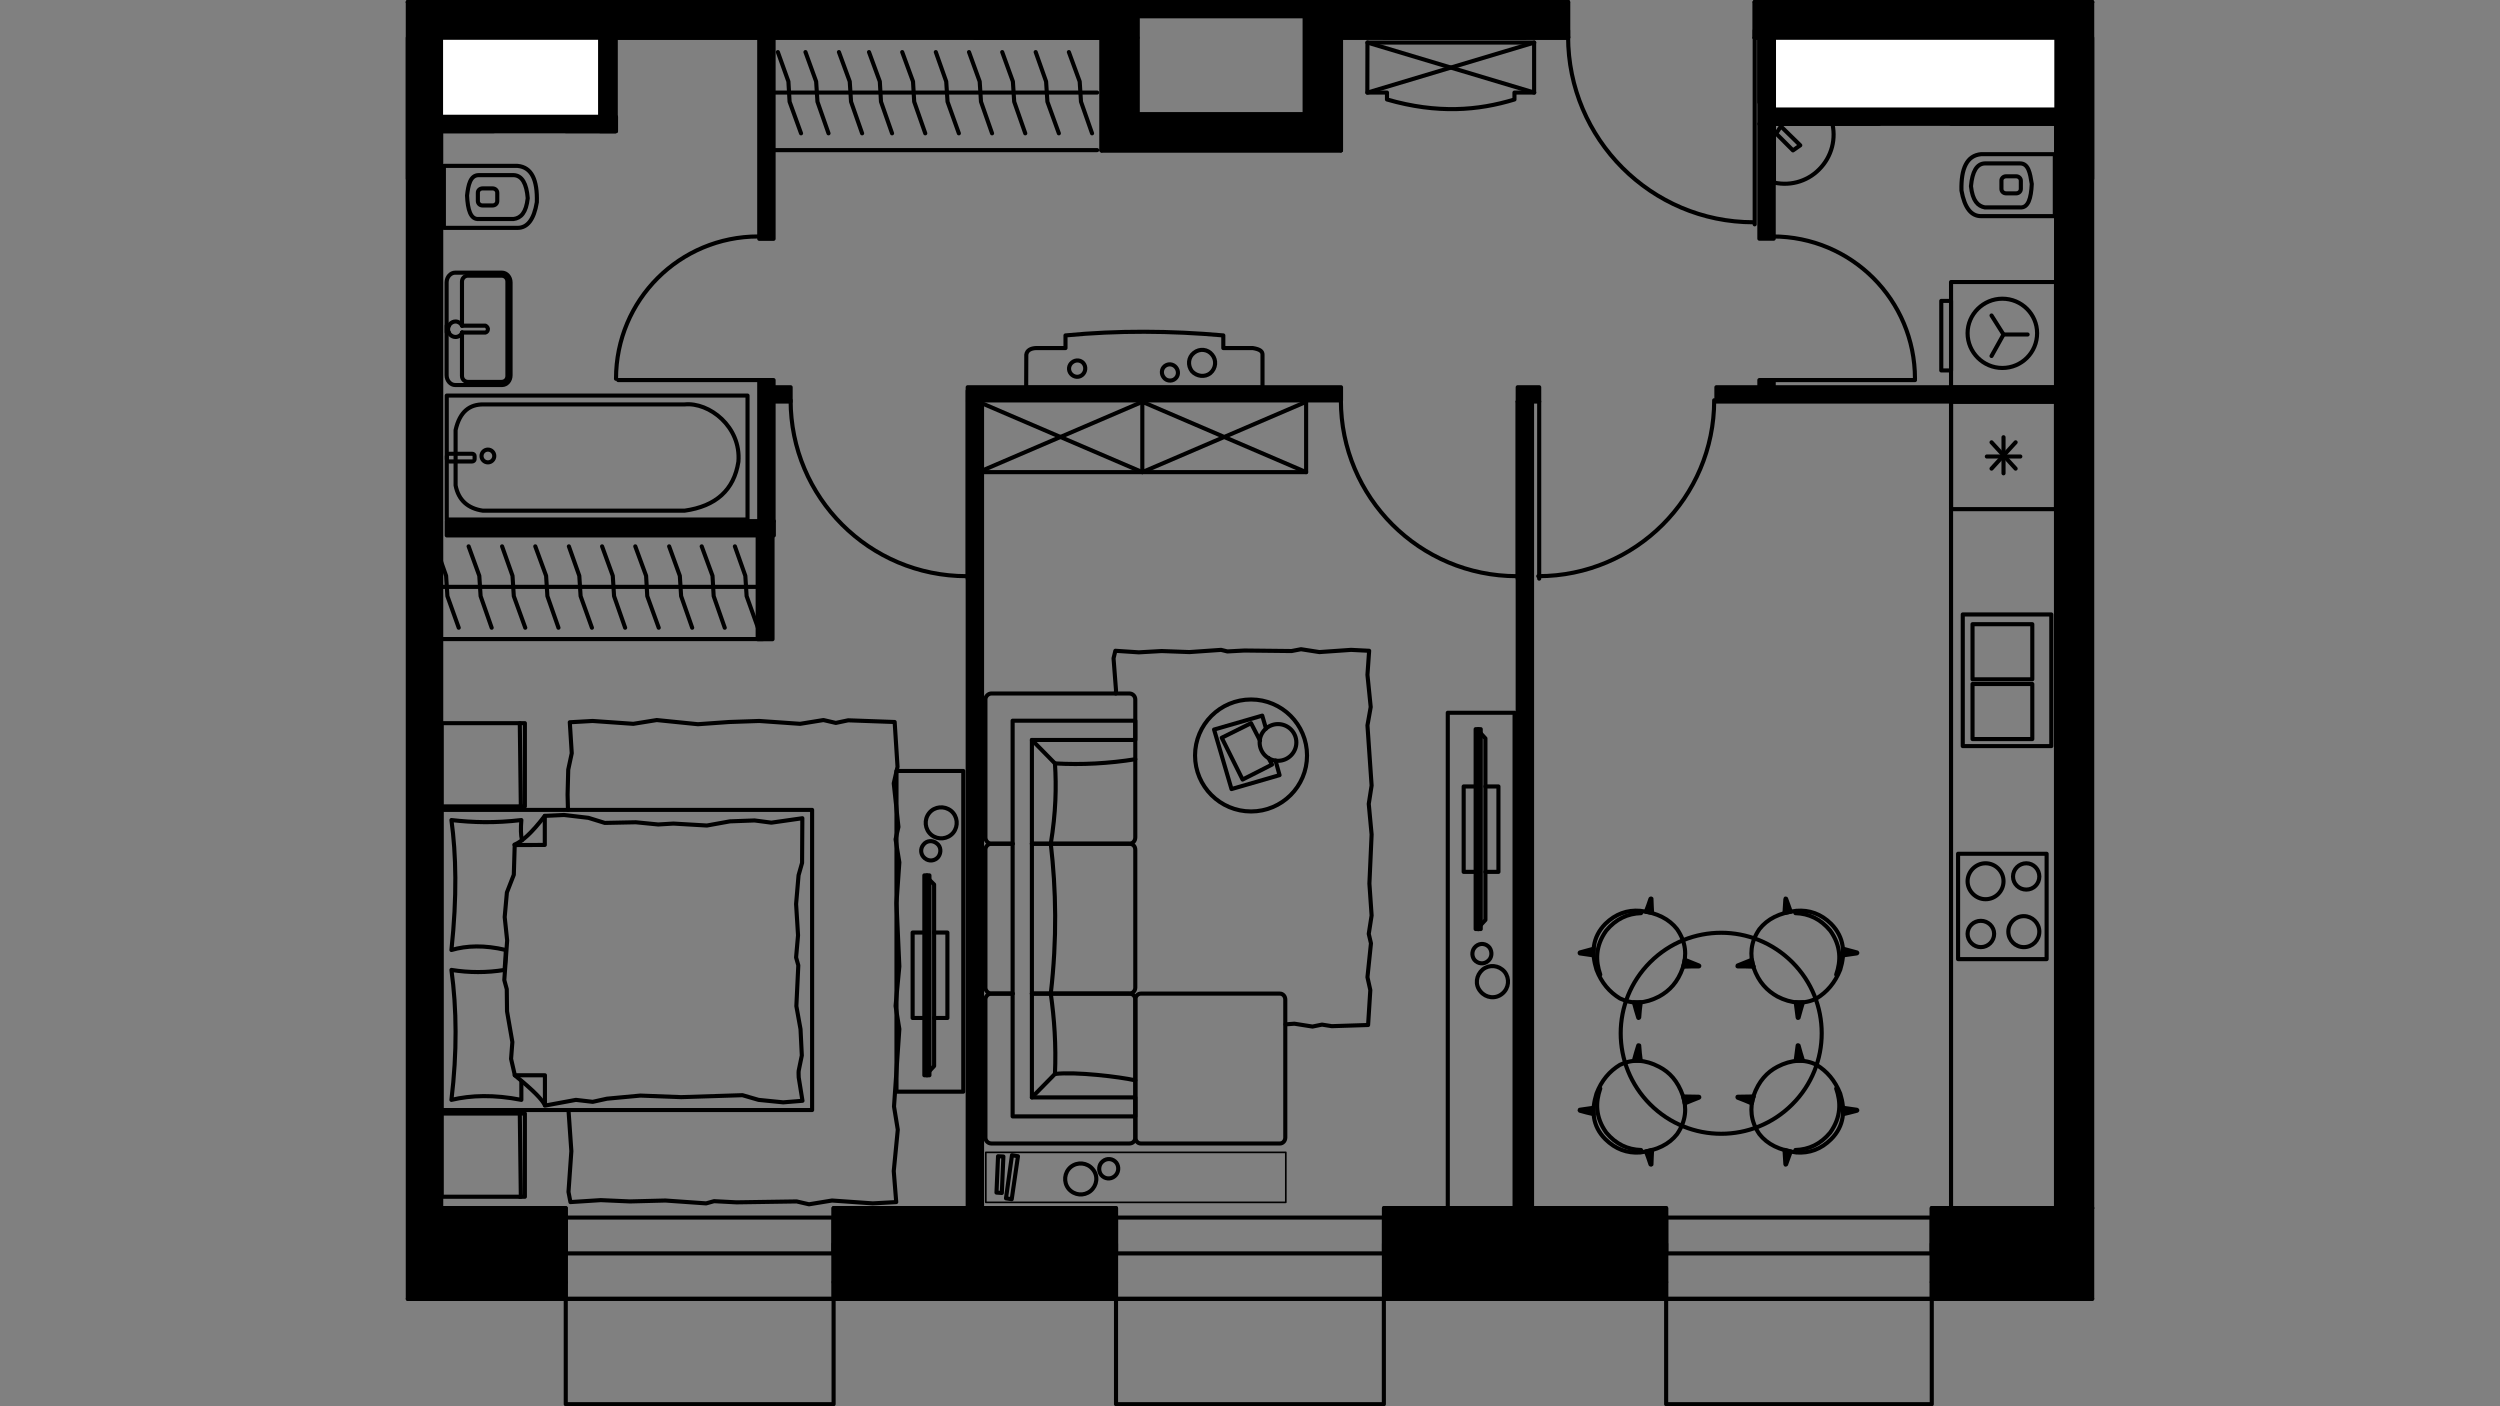<?xml version="1.0" encoding="utf-8"?>
<!-- Generator: Adobe Illustrator 22.0.1, SVG Export Plug-In . SVG Version: 6.00 Build 0)  -->
<svg version="1.1" id="Слой_1" xmlns="http://www.w3.org/2000/svg" xmlns:xlink="http://www.w3.org/1999/xlink" x="0px" y="0px"
	 viewBox="0 0 1920 1080" style="enable-background:new 0 0 1920 1080;" xml:space="preserve">
<rect x="0" y="0" width="1920" height="1080" fill="#808080" stroke="none"/>
<style type="text/css">
	.st0{fill:none;stroke:#000000;stroke-width:3.155;stroke-linecap:round;stroke-linejoin:round;stroke-miterlimit:22.926;}
	.st1{fill:#FFFFFF;}
	.st2{fill:none;stroke:#000000;stroke-width:1.279;stroke-linecap:round;stroke-linejoin:round;stroke-miterlimit:22.926;}
	.st3{fill:none;}
</style>
<g>
	<rect x="1498.4" y="308.4" class="st0" width="80.6" height="619.4"/>
	<rect x="1498.4" y="308.4" class="st0" width="80.6" height="82.6"/>
	<rect x="1503.8" y="655.7" class="st0" width="68" height="80.9"/>
	<rect x="1507.4" y="471.9" class="st0" width="68" height="101.1"/>
	<line class="st0" x1="1538.7" y1="335.8" x2="1538.7" y2="363.5"/>
	<line class="st0" x1="1529.5" y1="339.7" x2="1548" y2="359.9"/>
	<line class="st0" x1="1525.9" y1="350.6" x2="1551.6" y2="350.6"/>
	<line class="st0" x1="1529.5" y1="359.9" x2="1548" y2="339.7"/>
	<rect x="1514.9" y="479.4" class="st0" width="45.9" height="42.3"/>
	<rect x="1514.9" y="525.3" class="st0" width="45.9" height="42.3"/>
	<path class="st0" d="M1556.2,663c-5.6,0-10.2,4.6-10.2,10.2c0,5.6,4.6,10,10.2,10s10-4.4,10-10C1566.2,667.7,1561.8,663,1556.2,663
		"/>
	<path class="st0" d="M1524.9,663c-7.5,0-13.8,6.3-13.8,13.8s6.3,13.8,13.8,13.8c7.8,0,13.8-6.3,13.8-13.8
		C1538.7,669.4,1532.7,663,1524.9,663"/>
	<path class="st0" d="M1554.3,703.6c-6.6,0-11.9,5.3-11.9,11.9c0,6.6,5.3,11.9,11.9,11.9s11.9-5.3,11.9-11.9
		C1566.2,708.9,1560.8,703.6,1554.3,703.6"/>
	<path class="st0" d="M1521.3,707.2c-5.6,0-10.2,4.4-10.2,10s4.6,10.2,10.2,10.2s10.2-4.6,10.2-10.2S1526.8,707.2,1521.3,707.2"/>
	<path class="st0" d="M1360.2,139.6c13.1,3.9,27.4,0.2,36.9-9.5c9.7-9.7,13.4-23.8,9.7-36.9"/>
	<polyline class="st0" points="1408.3,95.1 1362.4,95.1 1362.4,141 	"/>
	<polygon class="st0" points="1377,115.5 1382.6,111.6 1367.7,97 1364.1,102.6 	"/>
	<rect x="1498.4" y="216.6" class="st0" width="80.6" height="80.9"/>
	<rect x="1490.9" y="231.1" class="st0" width="7.5" height="53.4"/>
	<polyline class="st0" points="1529.5,273.4 1538.7,256.9 1557.2,256.9 	"/>
	<line class="st0" x1="1538.7" y1="256.9" x2="1529.5" y2="242.3"/>
	<path class="st0" d="M1537.8,229.4c-14.6,0-26.7,11.9-26.7,26.5c0,14.8,12.1,26.7,26.7,26.7c14.8,0,26.7-11.9,26.7-26.7
		C1564.5,241.3,1552.6,229.4,1537.8,229.4"/>
	<rect x="1279.6" y="997.5" class="st0" width="204" height="80.9"/>
	<rect x="857.1" y="997.5" class="st0" width="205.7" height="80.9"/>
	<rect x="434.5" y="997.5" class="st0" width="205.7" height="80.9"/>
	<path class="st0" d="M434.5,962.6v22.1V962.6z"/>
	<path class="st0" d="M640.2,962.6v22.1V962.6z"/>
	<path class="st0" d="M434.5,984.7v12.9V984.7z"/>
	<path class="st0" d="M640.2,984.7v12.9V984.7z"/>
	<polyline class="st0" points="434.5,962.6 434.5,955.3 434.5,935.1 	"/>
	<polyline class="st0" points="640.2,962.6 640.2,955.3 640.2,935.1 	"/>
	<line class="st0" x1="421.6" y1="962.6" x2="434.5" y2="962.6"/>
	<line class="st0" x1="421.6" y1="984.7" x2="421.6" y2="962.6"/>
	<line class="st0" x1="653.1" y1="962.6" x2="640.2" y2="962.6"/>
	<line class="st0" x1="653.1" y1="984.7" x2="653.1" y2="962.6"/>
	<path class="st0" d="M857.1,962.6v22.1V962.6z"/>
	<path class="st0" d="M1062.9,962.6v22.1V962.6z"/>
	<path class="st0" d="M857.1,984.7v12.9V984.7z"/>
	<path class="st0" d="M1062.9,984.7v12.9V984.7z"/>
	<polyline class="st0" points="857.1,962.6 857.1,955.3 857.1,935.1 	"/>
	<polyline class="st0" points="1062.9,962.6 1062.9,955.3 1062.9,935.1 	"/>
	<line class="st0" x1="844.3" y1="962.6" x2="857.1" y2="962.6"/>
	<line class="st0" x1="844.3" y1="984.7" x2="844.3" y2="962.6"/>
	<line class="st0" x1="1075.7" y1="962.6" x2="1062.9" y2="962.6"/>
	<line class="st0" x1="1075.7" y1="984.7" x2="1075.7" y2="962.6"/>
	<path class="st0" d="M1279.6,962.6v22.1V962.6z"/>
	<path class="st0" d="M1483.6,962.6v22.1V962.6z"/>
	<path class="st0" d="M1279.6,984.7v12.9V984.7z"/>
	<path class="st0" d="M1483.6,984.7v12.9V984.7z"/>
	<polyline class="st0" points="1279.6,962.6 1279.6,955.3 1279.6,935.1 	"/>
	<polyline class="st0" points="1483.6,962.6 1483.6,955.3 1483.6,935.1 	"/>
	<line class="st0" x1="1266.7" y1="962.6" x2="1279.6" y2="962.6"/>
	<line class="st0" x1="1266.7" y1="984.7" x2="1266.7" y2="962.6"/>
	<line class="st0" x1="1496.5" y1="962.6" x2="1483.6" y2="962.6"/>
	<line class="st0" x1="1496.5" y1="984.7" x2="1496.5" y2="962.6"/>
	<line class="st0" x1="313.2" y1="997.5" x2="434.5" y2="997.5"/>
	<line class="st0" x1="640.2" y1="997.5" x2="857.1" y2="997.5"/>
	<line class="st0" x1="1062.9" y1="997.5" x2="1279.6" y2="997.5"/>
	<line class="st0" x1="1483.6" y1="997.5" x2="1606.8" y2="997.5"/>
	<line class="st0" x1="640.2" y1="997.5" x2="434.5" y2="997.5"/>
	<line class="st0" x1="640.2" y1="935.1" x2="434.5" y2="935.1"/>
	<polyline class="st0" points="640.2,962.6 537.2,962.6 434.5,962.6 	"/>
	<line class="st0" x1="640.2" y1="962.6" x2="640.2" y2="955.3"/>
	<line class="st0" x1="434.5" y1="962.6" x2="434.5" y2="955.3"/>
	<line class="st0" x1="1062.9" y1="997.5" x2="857.1" y2="997.5"/>
	<line class="st0" x1="1062.9" y1="935.1" x2="857.1" y2="935.1"/>
	<polyline class="st0" points="1062.9,962.6 959.9,962.6 857.1,962.6 	"/>
	<line class="st0" x1="1062.9" y1="962.6" x2="1062.9" y2="955.3"/>
	<line class="st0" x1="857.1" y1="962.6" x2="857.1" y2="955.3"/>
	<line class="st0" x1="1483.6" y1="997.5" x2="1279.6" y2="997.5"/>
	<line class="st0" x1="1483.6" y1="935.1" x2="1279.6" y2="935.1"/>
	<polyline class="st0" points="1483.6,962.6 1382.6,962.6 1279.6,962.6 	"/>
	<line class="st0" x1="1483.6" y1="962.6" x2="1483.6" y2="955.3"/>
	<line class="st0" x1="1279.6" y1="962.6" x2="1279.6" y2="955.3"/>
	<line class="st0" x1="338.7" y1="927.8" x2="338.7" y2="137.4"/>
	<line class="st0" x1="1579.1" y1="137.4" x2="1579.1" y2="927.8"/>
	<polyline class="st0" points="1606.8,927.8 1483.6,927.8 1483.6,962.6 1496.5,962.6 	"/>
	<path class="st0" d="M1266.7,962.6h12.9 M1279.6,962.6v-34.7h-216.7v34.7h12.9"/>
	<path class="st0" d="M844.3,962.6h12.9 M857.1,962.6v-34.7H640.2v34.7h12.9"/>
	<path class="st0" d="M421.6,962.6h12.9 M434.5,962.6v-34.7h-95.7"/>
	<path class="st0" d="M873.6,29V12.5 M338.7,29h518.4"/>
	<line class="st0" x1="873.6" y1="1.6" x2="313.2" y2="1.6"/>
	<path class="st0" d="M1579.1,29v108.3 M1606.8,1.6h-27.7 M1606.8,137.4V29"/>
	<path class="st0" d="M338.7,1.6h-25.5 M338.7,137.4V29 M313.2,29v108.3"/>
	<path class="st0" d="M857.1,1.6H748.5 M748.5,29h108.6"/>
	<path class="st0" d="M1171.2,1.6h-108.3 M1062.9,29h108.3"/>
	<path class="st0" d="M1181.4,442.5c74.6,0,135.1-60.5,135.1-135.1"/>
	<line class="st0" x1="1182.1" y1="308.4" x2="1182.1" y2="444.4"/>
	<path class="st0" d="M1029.8,307.4c0,74.6,60.5,135.1,135.1,135.1"/>
	<line class="st0" x1="1165.6" y1="308.4" x2="1165.6" y2="444.4"/>
	<path class="st0" d="M607.2,307.4c0,74.6,60.5,135.1,135.1,135.1"/>
	<line class="st0" x1="743.2" y1="308.4" x2="743.2" y2="444.4"/>
	<path class="st0" d="M582.4,181.6c-60.5,0-109.3,48.8-109.3,109.3"/>
	<line class="st0" x1="583.1" y1="291.9" x2="474.8" y2="291.9"/>
	<line class="st0" x1="338.7" y1="100.7" x2="379.3" y2="100.7"/>
	<polyline class="st0" points="434.5,100.7 473.1,100.7 473.1,89.8 434.5,89.8 	"/>
	<polyline class="st0" points="379.3,89.8 338.7,89.8 338.7,100.7 	"/>
	<line class="st0" x1="1351.2" y1="29" x2="1351.2" y2="78.6"/>
	<polyline class="st0" points="1362.4,84.2 1362.4,29 1351.2,29 	"/>
	<path class="st0" d="M1470.7,290.9c0-60.5-48.8-109.3-109.3-109.3"/>
	<line class="st0" x1="1362.4" y1="291.9" x2="1470.7" y2="291.9"/>
	<line class="st0" x1="1579.1" y1="84.2" x2="1498.4" y2="84.2"/>
	<line class="st0" x1="1443.3" y1="84.2" x2="1362.4" y2="84.2"/>
	<line class="st0" x1="1362.4" y1="95.1" x2="1443.3" y2="95.1"/>
	<polyline class="st0" points="1498.4,95.1 1579.1,95.1 1579.1,84.2 	"/>
	<line class="st0" x1="1002.1" y1="12.5" x2="1002.1" y2="87.8"/>
	<line class="st0" x1="1029.8" y1="115.5" x2="1029.8" y2="29"/>
	<line class="st0" x1="1002.1" y1="87.8" x2="873.6" y2="87.8"/>
	<line class="st0" x1="846" y1="115.5" x2="1029.8" y2="115.5"/>
	<path class="st0" d="M857.1,29H846v86.5 M873.6,87.8V29"/>
	<polyline class="st0" points="1347.6,29 1347.6,23.4 1347.6,1.6 	"/>
	<polyline class="st0" points="1204.3,29 1204.3,23.4 1204.3,1.6 	"/>
	<line class="st0" x1="1029.8" y1="29" x2="1204.3" y2="29"/>
	<line class="st0" x1="1347.6" y1="29" x2="1579.1" y2="29"/>
	<line class="st0" x1="1606.8" y1="1.6" x2="1347.6" y2="1.6"/>
	<line class="st0" x1="1204.3" y1="1.6" x2="1088.6" y2="1.6"/>
	<path class="st0" d="M1204.3,28.1c0,78.7,63.9,142.6,142.3,142.6"/>
	<line class="st0" x1="1347.6" y1="29" x2="1347.6" y2="172.3"/>
	<line class="st0" x1="1204.3" y1="29" x2="1204.3" y2="23.4"/>
	<line class="st0" x1="1347.6" y1="29" x2="1347.6" y2="23.4"/>
	<path d="M873.6,29V12.5h128.5v75.3H873.6V29z M434.5,997.5v-12.9v-22.1v-27.4v-7.3h-95.7V29h244.4h11.2H846v86.5h183.9V29h174.4
		v-5.6V1.6h-33h-82.6H1063h-60.7H873.6H313.2v996L434.5,997.5L434.5,997.5z"/>
	<path class="st0" d="M873.6,29V12.5h128.5v75.3H873.6V29z M434.5,997.5v-12.9v-22.1v-27.4v-7.3h-95.7V29h244.4h11.2H846v86.5h183.9
		V29h174.4v-5.6V1.6h-33h-82.6H1063h-60.7H873.6H313.2v996L434.5,997.5L434.5,997.5z"/>
	<polygon points="640.2,935.1 640.2,962.6 640.2,984.7 640.2,997.5 857.1,997.5 857.1,984.7 857.1,962.6 857.1,935.1 857.1,927.8 
		754.1,927.8 743.2,927.8 640.2,927.8 	"/>
	<polygon class="st0" points="640.2,935.1 640.2,962.6 640.2,984.7 640.2,997.5 857.1,997.5 857.1,984.7 857.1,962.6 857.1,935.1 
		857.1,927.8 754.1,927.8 743.2,927.8 640.2,927.8 	"/>
	<polygon points="1062.9,935.1 1062.9,962.6 1062.9,984.7 1062.9,997.5 1279.6,997.5 1279.6,984.7 1279.6,962.6 1279.6,935.1 
		1279.6,927.8 1176.8,927.8 1165.6,927.8 1062.9,927.8 	"/>
	<polygon class="st0" points="1062.9,935.1 1062.9,962.6 1062.9,984.7 1062.9,997.5 1279.6,997.5 1279.6,984.7 1279.6,962.6 
		1279.6,935.1 1279.6,927.8 1176.8,927.8 1165.6,927.8 1062.9,927.8 	"/>
	<polygon points="1483.6,962.6 1483.6,984.7 1483.6,997.5 1606.8,997.5 1606.8,984.7 1606.8,962.6 1606.8,935.1 1606.8,927.8 
		1552.8,927.8 1537.3,927.8 1491.9,927.8 1483.6,927.8 1483.6,935.1 	"/>
	<polygon class="st0" points="1483.6,962.6 1483.6,984.7 1483.6,997.5 1606.8,997.5 1606.8,984.7 1606.8,962.6 1606.8,935.1 
		1606.8,927.8 1552.8,927.8 1537.3,927.8 1491.9,927.8 1483.6,927.8 1483.6,935.1 	"/>
	<path d="M1606.8,927.8V1.6h-259.2v21.9V29h3.6h11.2h216.7c0,299.5,0,599,0,898.8H1606.8L1606.8,927.8z"/>
	<path class="st0" d="M1606.8,927.8V1.6h-259.2v21.9V29h3.6h11.2h216.7c0,299.5,0,599,0,898.8H1606.8L1606.8,927.8z"/>
	<rect x="1362.4" y="83.2" width="216.8" height="11.9"/>
	<rect x="1362.4" y="83.2" class="st0" width="216.8" height="11.9"/>
	<rect x="1351.2" y="29" width="11" height="66.2"/>
	<rect x="1351.2" y="29" class="st0" width="11" height="66.2"/>
	<rect x="338.7" y="89.8" width="134.1" height="11"/>
	<rect x="338.7" y="89.8" class="st0" width="134.1" height="11"/>
	<rect x="460.9" y="29" width="12" height="71.7"/>
	<rect x="460.9" y="29" class="st0" width="12" height="71.7"/>
	<rect x="338.7" y="29" class="st1" width="122.2" height="60.7"/>
	<rect x="338.7" y="29" class="st0" width="122.2" height="60.7"/>
	<rect x="1362.4" y="29" class="st1" width="216.9" height="55.1"/>
	<rect x="1362.4" y="29" class="st0" width="216.9" height="55.1"/>
	<rect x="583.1" y="29" width="11" height="154.4"/>
	<rect x="583.1" y="29" class="st0" width="11" height="154.4"/>
	<rect x="583.1" y="291.9" width="11" height="108.4"/>
	<rect x="583.1" y="291.9" class="st0" width="11" height="108.4"/>
	<rect x="343.1" y="400.2" width="251.2" height="11"/>
	<rect x="343.1" y="400.2" class="st0" width="251.2" height="11"/>
	<rect x="594.3" y="297.4" width="12.9" height="11"/>
	<rect x="594.3" y="297.4" class="st0" width="12.9" height="11"/>
	<rect x="743.2" y="297.4" width="286.7" height="10.1"/>
	<rect x="743.2" y="297.4" class="st0" width="286.7" height="10.1"/>
	<rect x="743.2" y="300.1" width="11" height="627.6"/>
	<rect x="743.2" y="300.1" class="st0" width="11" height="627.6"/>
	<rect x="1165.6" y="297.4" width="16.5" height="11"/>
	<rect x="1165.6" y="297.4" class="st0" width="16.5" height="11"/>
	<rect x="1165.6" y="308.4" width="11" height="619.3"/>
	<rect x="1165.6" y="308.4" class="st0" width="11" height="619.3"/>
	<rect x="1351.2" y="95.1" width="11" height="88.2"/>
	<rect x="1351.2" y="95.1" class="st0" width="11" height="88.2"/>
	<rect x="1318.2" y="297.4" width="260.9" height="11"/>
	<rect x="1318.2" y="297.4" class="st0" width="260.9" height="11"/>
	<rect x="1351.2" y="291.9" width="11" height="5.5"/>
	<rect x="1351.2" y="291.9" class="st0" width="11" height="5.5"/>
	<path class="st0" d="M340.9,127.4c18.9,0,37.7,0,56.6,0c10.9,1,15.3,10.9,14.8,27.9c-2.2,13.4-7.3,19.7-14.8,19.7h-56.6V127.4z"/>
	<path class="st0" d="M367.7,134.5c9,0,18,0,26.7,0c6.6,0.2,10,6.6,10.9,17.7c-1.2,11.2-5.3,15.3-10.9,16c-8.7,0-17.7,0-26.7,0
		c-6.3,0.5-8.5-7-9-18C359.6,142.2,361.1,134.5,367.7,134.5z"/>
	<path class="st0" d="M370.6,144.7h7.7c2,0,3.6,1.5,3.6,3.4v6.3c0,1.9-1.6,3.4-3.6,3.4h-7.7c-2,0-3.6-1.5-3.6-3.4v-6.3
		C366.9,146.2,368.6,144.7,370.6,144.7L370.6,144.7z"/>
	<rect x="343.1" y="303.8" class="st0" width="231" height="95.2"/>
	<path class="st0" d="M525.8,392.2c-51.7,0-103.2,0-155,0c-11.4-1.7-18.7-8-20.9-19.4c0-14.3,0-28.4,0-42.5
		c3.2-14.3,10.9-19.9,21.6-19.7c51.5,0,102.8,0,154.3,0c18.7-1.9,43.5,17,41.3,44C563.7,376.4,549.8,388.8,525.8,392.2z"/>
	<ellipse class="st0" cx="374.7" cy="350.2" rx="4.9" ry="4.9"/>
	<path class="st0" d="M345.1,348.5h17.5c1.1,0,1.9,0.8,1.9,1.7v2.5c0,0.9-0.9,1.7-1.9,1.7h-17.5c-1.1,0-1.9-0.8-1.9-1.7v-2.5
		C343.1,349.2,344,348.5,345.1,348.5L345.1,348.5z"/>
	<path class="st0" d="M392.1,288.2v-71.3c0-4.1-3-7.5-6.6-7.5h-35.9c-3.6,0-6.6,3.4-6.6,7.5v71.3c0,4.1,3,7.5,6.6,7.5h35.9
		C389.2,295.7,392.1,292.4,392.1,288.2L392.1,288.2z"/>
	<path class="st0" d="M354.8,250.1v-33.8c0-2.7,2.2-4.6,4.6-4.6h25.7c2.7,0,4.6,1.9,4.6,4.6v72.4c0,2.7-1.9,4.6-4.6,4.6h-25.7
		c-2.4,0-4.6-1.9-4.6-4.6v-33.3"/>
	<path class="st0" d="M344.8,250.1h-1.7v5.1c0.5,0,1,0,1.5,0 M354.8,255.4c6.1,0,11.9,0,18,0c1.5-0.5,1.9-1.5,1.9-2.9
		c-0.2-1.2-1-1.9-1.9-2.4h-18"/>
	<path class="st0" d="M355,250.1c-1-1.7-2.9-3.2-5.1-3.2c-3.2,0-5.8,2.7-5.8,6.1c0,3.2,2.7,5.8,5.8,5.8c2.2,0,4.4-1.5,5.1-3.4"/>
	<path class="st0" d="M1578.1,118.4c-18.9,0-37.9,0-56.6,0c-10.9,1-15.5,10.9-15.1,27.9c2.4,13.4,7.5,19.7,15.1,19.7h56.6V118.4z"/>
	<path class="st0" d="M1551.4,125.5c-9,0-18,0-27,0c-6.3,0.2-9.7,6.3-10.7,17.5c1.2,11.2,5.3,15.3,10.7,16.3c9,0,18,0,27,0
		c6.3,0.5,8.5-7,9-18C1559.1,133,1557.9,125.5,1551.4,125.5z"/>
	<path class="st0" d="M1540.7,135.4h7.7c2,0,3.6,1.5,3.6,3.4v6.3c0,1.9-1.6,3.4-3.6,3.4h-7.7c-2,0-3.6-1.5-3.6-3.4v-6.3
		C1537,136.9,1538.7,135.4,1540.7,135.4z"/>
	<path class="st0" d="M876.1,763.1H983c2.3,0,4.1,2.1,4.1,4.6v105.9c0,2.5-1.8,4.6-4.1,4.6H876.1c-2.3,0-4.1-2.1-4.1-4.6V767.7
		C871.9,765.2,873.8,763.1,876.1,763.1L876.1,763.1z"/>
	<path class="st0" d="M777.7,763.1h-16.3c-2.4,0-4.6,1.9-4.6,4.6v105.9c0,2.7,2.2,4.6,4.6,4.6h105.9c2.7,0,4.6-1.9,4.6-4.6V767.7
		c0-2.7-1.9-4.6-4.6-4.6h-74.8"/>
	<path class="st0" d="M777.7,648h-16.3c-2.4,0-4.6,1.9-4.6,4.6v105.9c0,2.4,2.2,4.6,4.6,4.6h16.3 M792.5,763.1h74.8
		c2.7,0,4.6-2.2,4.6-4.6V652.6c0-2.7-1.9-4.6-4.6-4.6h-74.8"/>
	<path class="st0" d="M792.5,648h74.8c2.7,0,4.6-2.2,4.6-4.9V537.2c0-2.4-1.9-4.6-4.6-4.6H761.4c-2.4,0-4.6,2.2-4.6,4.6v105.9
		c0,2.7,2.2,4.9,4.6,4.9h16.3"/>
	<polygon class="st0" points="871.9,857.4 777.7,857.4 777.7,553.5 871.9,553.5 871.9,568.3 792.5,568.3 792.5,842.8 871.9,842.8 	
		"/>
	<path class="st0" d="M871.9,829.7c-11.9-2.7-45.9-6.8-61.7-4.9c1-22.1-0.5-42.5-3.2-61.7c4.9-42.3,4.1-79.9,0-115.1
		c3.9-23.8,4.4-43.7,3.2-61.7c20.9,1.2,41.5,0,61.7-3.2"/>
	<line class="st0" x1="810.2" y1="824.8" x2="792.5" y2="842.8"/>
	<line class="st0" x1="810.2" y1="586.3" x2="792.5" y2="568.3"/>
	<polyline class="st0" points="987.3,786.7 994.1,786.2 1008,788.4 1015.3,786.9 1022.8,788.1 1050.7,787.2 1052.4,760.4 
		1050.2,750.5 1052.9,724.5 1051.2,717.2 1053.4,703.1 1051.7,678.6 1053.4,640.9 1051.2,617.4 1053.4,603.3 1050.2,557.1 
		1052.7,543 1050.2,518.3 1051.5,499.8 1037.6,499.1 1013.3,500.8 999.2,498.6 991.9,500 955.7,499.6 942.6,500.3 937.8,499.1 
		913.5,500.8 892.1,500 874.6,501 856.6,499.8 855.2,505.6 857.1,530.2 856.9,532.6 	"/>
	<rect x="757.1" y="885" class="st2" width="230.4" height="38.4"/>
	<polygon class="st0" points="772.6,920.3 777.2,887.2 781.8,888 777,921 	"/>
	<polygon class="st0" points="769.4,916.2 770.6,888.2 766.5,888 765.3,915.9 	"/>
	<path class="st0" d="M846.9,891.9c3.2-2.7,7.8-2.2,10.4,1c2.4,3.2,1.9,7.8-1.2,10.4c-3.2,2.7-7.8,2.2-10.4-1
		C843.3,899.2,843.8,894.3,846.9,891.9"/>
	<path class="st0" d="M822.4,896.2c5.1-4.1,12.6-3.4,16.8,1.7c4.4,5.1,3.4,12.6-1.7,16.8c-5.1,4.1-12.4,3.4-16.8-1.7
		C816.6,907.9,817.3,900.4,822.4,896.2"/>
	<rect x="1111.9" y="547.4" class="st0" width="51.3" height="380.6"/>
	<path class="st0" d="M1132.3,737.1c-2.4-3.2-1.9-7.8,1.2-10.4c3.2-2.7,7.8-2.2,10.4,1c2.4,3.4,1.9,8-1.2,10.4
		C1139.6,740.8,1135,740.3,1132.3,737.1"/>
	<path class="st0" d="M1137,761.4c-4.4-5.1-3.4-12.4,1.7-16.8c5.1-4.1,12.4-3.4,16.8,1.7c4.1,5.1,3.4,12.6-1.7,16.8
		C1148.6,767.5,1141.1,766.5,1137,761.4"/>
	<path class="st0" d="M1133.3,604h-9.2v65.6h9.2 M1140.8,669.6h10V604h-10"/>
	<rect x="1133.3" y="560" width="3.9" height="153.5"/>
	<rect x="1133.3" y="560" class="st0" width="3.9" height="153.5"/>
	<polyline class="st0" points="1137.2,710.4 1140.8,706.5 1140.8,567.1 1137.2,563.2 	"/>
	<line class="st0" x1="1135.3" y1="713.6" x2="1135.3" y2="560"/>
	<polyline class="st0" points="979.6,584.1 982.7,595.3 982,595.5 945.8,606 932.4,560.3 969.4,549.6 972.3,559.6 	"/>
	<polyline class="st0" points="974.2,582.1 976.9,587.2 954.3,598.7 938.3,566.6 960.8,555.4 967.7,568.8 	"/>
	<circle class="st0" cx="981.5" cy="570.2" r="14.1"/>
	<ellipse class="st0" cx="960.8" cy="580.2" rx="43" ry="43"/>
	<line class="st0" x1="331.9" y1="450.7" x2="586" y2="450.7"/>
	<polyline class="st0" points="334.6,419.6 342.6,442.2 343.6,457.8 352.3,482.1 	"/>
	<polyline class="st0" points="359.9,419.6 368.1,442.2 369.1,457.8 377.6,482.1 	"/>
	<polyline class="st0" points="385.6,419.6 393.6,442.2 394.6,457.8 403.4,482.1 	"/>
	<polyline class="st0" points="411.1,419.6 419.4,442.2 420.4,457.8 428.9,482.1 	"/>
	<polyline class="st0" points="436.9,419.6 444.9,442.2 445.9,457.8 454.6,482.1 	"/>
	<polyline class="st0" points="462.4,419.6 470.6,442.2 471.6,457.8 480.1,482.1 	"/>
	<polyline class="st0" points="487.9,419.6 496.2,442.2 497.1,457.8 505.9,482.1 	"/>
	<polyline class="st0" points="513.9,419.6 522.1,442.2 523.1,457.8 531.6,482.1 	"/>
	<polyline class="st0" points="538.9,419.6 547.2,442.2 548.1,457.8 556.6,482.1 	"/>
	<polyline class="st0" points="564.4,419.6 572.4,442.2 573.4,457.8 582.1,482.1 	"/>
	<line class="st0" x1="331.9" y1="490.8" x2="586" y2="490.8"/>
	<rect x="581.9" y="401.4" width="11.4" height="89.5"/>
	<rect x="581.9" y="401.4" class="st0" width="11.4" height="89.5"/>
	<polyline class="st0" points="436.2,622 435.9,610.3 436.4,591.1 439.1,578.5 437.6,554.7 455.1,553.7 486.4,555.9 504.4,553 
		536,556.2 560,554.5 583.1,553.7 614.5,555.9 632.4,553 641.9,555.2 651.4,553.2 687.1,554.5 689.3,588.9 686.4,601.6 690,635.1 
		687.8,644.6 690.7,662.3 688.5,693.6 690.7,742.2 687.8,772.6 690.7,790.3 686.6,849.8 689.5,867.6 686.4,899.4 688.3,923.2 
		670.3,924.2 639,922 621.3,924.9 611.8,922.7 565.6,923.4 548.4,922.5 542.3,924.2 511,922 483.8,922.7 461.4,921.7 438.1,923.2 
		436.6,915.4 438.8,884.1 436.6,852.5 	"/>
	<rect x="339.2" y="622" class="st0" width="284.5" height="230.5"/>
	<path class="st0" d="M418.4,648.9v-22.3l14.8-0.7l18.7,2.2l12.6,3.9l23.8-0.5l17.2,1.7l11.7-0.7l25.7,1.5l17.7-3.2l18.9-0.7
		l12.9,1.7l23.8-3.4l-0.2,34.3l-2.7,9.5l-1.9,22.1l1.5,24l-1.5,17l1.7,6.1l-1.5,31.3l3.2,17.7l1,20.2l-2.4,11.7
		c-0.2,1.5,0,3.4,0,5.1l2.9,18l-14.8,1.2l-18.9-1.9l-12.4-3.6l-47.1,1.5l-31.3-1.2l-25.7,2.4l-10.9,2.4l-12.9-1.5l-23.8,4.4v-23.3
		h-23.1l-2.9-12.6l1-12.9l-4.1-23.6l-0.2-17l-1.9-7l2.2-30.4l-1.9-18l1.7-18.9l5.3-13.6l0.7-22.8L418.4,648.9L418.4,648.9z"/>
	<path class="st0" d="M418.4,626.6c-10,13.1-17.5,19.7-23.3,22.1"/>
	<path class="st0" d="M418.4,848.6c-2.2-4.1-7.8-10.4-23.1-22.8"/>
	<path class="st0" d="M400.9,645.3c-1-4.1-1-9.2-0.5-15.5c-20.2,2.4-37.4,1.9-53.7,0c3.6,26.5,4.4,58.5,0,99.8
		c11.7-3.4,25.3-3.9,41.8,0c-0.2,5.1-0.5,10.2-1,15.3c-13.6,2.2-27.2,2.2-40.8,0c4.1,29.9,4.4,63.2,0,99.8c15.1-3.6,32.8-4.1,53.7,0
		c0-4.6,0-9.2,0-14.1"/>
	<rect x="339.2" y="555.4" class="st0" width="63.9" height="63.9"/>
	<polyline class="st0" points="399.2,555.4 400,619.3 399.2,619.3 	"/>
	<rect x="339.2" y="855.2" class="st0" width="63.9" height="63.9"/>
	<polyline class="st0" points="399.2,855.2 400,919.1 399.2,919.1 	"/>
	<rect x="688.5" y="592.1" class="st0" width="51.3" height="246.3"/>
	<path class="st0" d="M709.2,648.7c-2.7,3.2-2.2,7.8,1,10.4c3.2,2.7,7.8,2.2,10.4-1c2.4-3.2,2.2-8-1.2-10.4
		C716.2,645.1,711.6,645.5,709.2,648.7"/>
	<path class="st0" d="M713.6,624.4c-4.1,5.1-3.4,12.6,1.7,16.8c5.1,4.1,12.6,3.4,16.8-1.7c4.1-5.1,3.4-12.6-1.7-16.8
		C725.2,618.6,717.7,619.3,713.6,624.4"/>
	<path class="st0" d="M709.9,781.8h-9v-65.6h9 M717.4,716.2h10.2v65.6h-10.2"/>
	<rect x="709.9" y="672.3" width="3.9" height="153.5"/>
	<rect x="709.9" y="672.3" class="st0" width="3.9" height="153.5"/>
	<polyline class="st0" points="713.8,675.7 717.4,679.3 717.4,818.7 713.8,822.6 	"/>
	<line class="st0" x1="711.9" y1="672.3" x2="711.9" y2="825.8"/>
	
		<ellipse transform="matrix(0.707 -0.707 0.707 0.707 -173.846 1167.274)" class="st0" cx="1322.1" cy="793.5" rx="77.2" ry="77.2"/>
	<path class="st0" d="M1259.6,699.5c13.1,1.5,22.3,6.3,28.4,14.1c7,10.2,7.5,19.9,4.4,29.6c-3.9,11.2-10.2,17.7-18.2,22.1
		c-10.7,5.6-20.6,6.1-30.1,1.5c-8-4.9-14.1-11.9-18-22.1c-3.9-12.6-3.4-24.8,6.8-35.2C1240.7,701.9,1249.7,698.7,1259.6,699.5
		L1259.6,699.5z"/>
	<path class="st0" d="M1229,748.5c-3.6-10.4-3.9-21.9,4.6-33.8c7.5-9,16.5-13.1,26.7-13.4"/>
	<path d="M1264,700.2c1.5-3.6,2.4-6.6,3.6-10c0.2-0.2,0.5-0.2,0.7,0c0.2,3.6,0.2,7.3,0.5,10.9C1267.4,700.9,1265.7,700.4,1264,700.2
		z"/>
	<path class="st0" d="M1264,700.2c1.5-3.6,2.4-6.6,3.6-10c0.2-0.2,0.5-0.2,0.7,0c0.2,3.6,0.2,7.3,0.5,10.9
		C1267.4,700.9,1265.7,700.4,1264,700.2z"/>
	<path d="M1293.9,737.1c3.9,1.5,7.3,2.9,10.9,4.4c0.5,0.2,0.2,0.7,0,0.7c-4.1,0-8.3,0-12.1,0.2
		C1293.2,740.8,1293.6,739.1,1293.9,737.1z"/>
	<path class="st0" d="M1293.9,737.1c3.9,1.5,7.3,2.9,10.9,4.4c0.5,0.2,0.2,0.7,0,0.7c-4.1,0-8.3,0-12.1,0.2
		C1293.2,740.8,1293.6,739.1,1293.9,737.1z"/>
	<path d="M1260.1,769.7c-0.5,4.1-1,7.5-1.2,11.7c-0.2,0.5-0.7,0.5-0.7,0.2c-1.2-3.9-2.4-7.8-3.4-11.9
		C1256.5,769.9,1258.2,769.9,1260.1,769.7z"/>
	<path class="st0" d="M1260.1,769.7c-0.5,4.1-1,7.5-1.2,11.7c-0.2,0.5-0.7,0.5-0.7,0.2c-1.2-3.9-2.4-7.8-3.4-11.9
		C1256.5,769.9,1258.2,769.9,1260.1,769.7z"/>
	<path d="M1223.7,733.7c-3.6-0.5-6.8-1-10.4-1.5c-0.2-0.2-0.2-0.5,0-0.7c3.4-1,7-1.9,10.7-2.9C1223.7,730.3,1223.7,732,1223.7,733.7
		z"/>
	<path class="st0" d="M1223.7,733.7c-3.6-0.5-6.8-1-10.4-1.5c-0.2-0.2-0.2-0.5,0-0.7c3.4-1,7-1.9,10.7-2.9
		C1223.7,730.3,1223.7,732,1223.7,733.7z"/>
	<path class="st0" d="M1379.6,699.5c-12.9,1.5-22.3,6.3-28.4,14.1c-7,10.2-7.3,19.9-4.4,29.6c3.9,11.2,10.4,17.7,18.2,22.1
		c10.7,5.6,20.9,6.1,30.1,1.5c8-4.9,14.1-11.9,18.2-22.1c3.9-12.6,3.2-24.8-7-35.2C1398.6,701.9,1389.6,698.7,1379.6,699.5
		L1379.6,699.5z"/>
	<path class="st0" d="M1410.2,748.5c3.6-10.4,3.9-21.9-4.6-33.8c-7.5-9-16.5-13.1-26.7-13.4"/>
	<path d="M1375.3,700.2c-1.2-3.6-2.4-6.6-3.6-10c-0.2-0.2-0.5-0.2-0.5,0c-0.2,3.6-0.5,7.3-0.7,10.9
		C1372.1,700.9,1373.6,700.4,1375.3,700.2z"/>
	<path class="st0" d="M1375.3,700.2c-1.2-3.6-2.4-6.6-3.6-10c-0.2-0.2-0.5-0.2-0.5,0c-0.2,3.6-0.5,7.3-0.7,10.9
		C1372.1,700.9,1373.6,700.4,1375.3,700.2z"/>
	<path d="M1345.4,737.1c-3.9,1.5-7,2.9-10.9,4.4c-0.2,0.2-0.2,0.7,0,0.7c4.1,0,8.3,0,12.4,0.2
		C1346.1,740.8,1345.9,739.1,1345.4,737.1L1345.4,737.1z"/>
	<path class="st0" d="M1345.4,737.1c-3.9,1.5-7,2.9-10.9,4.4c-0.2,0.2-0.2,0.7,0,0.7c4.1,0,8.3,0,12.4,0.2
		C1346.1,740.8,1345.9,739.1,1345.4,737.1L1345.4,737.1z"/>
	<path d="M1379.1,769.7c0.5,4.1,1,7.5,1.5,11.7c0,0.5,0.5,0.5,0.7,0.2c1-3.9,2.2-7.8,3.4-11.9
		C1382.8,769.9,1381.1,769.9,1379.1,769.7z"/>
	<path class="st0" d="M1379.1,769.7c0.5,4.1,1,7.5,1.5,11.7c0,0.5,0.5,0.5,0.7,0.2c1-3.9,2.2-7.8,3.4-11.9
		C1382.8,769.9,1381.1,769.9,1379.1,769.7z"/>
	<path d="M1415.6,733.7c3.6-0.5,6.8-1,10.4-1.5c0.5-0.2,0.5-0.5,0.2-0.7c-3.6-1-7.3-1.9-10.7-2.9
		C1415.6,730.3,1415.6,732,1415.6,733.7z"/>
	<path class="st0" d="M1415.6,733.7c3.6-0.5,6.8-1,10.4-1.5c0.5-0.2,0.5-0.5,0.2-0.7c-3.6-1-7.3-1.9-10.7-2.9
		C1415.6,730.3,1415.6,732,1415.6,733.7z"/>
	<path class="st0" d="M1259.6,885.1c13.1-1.7,22.3-6.3,28.4-14.1c7-10.2,7.5-20.2,4.4-29.6c-3.9-11.2-10.2-18-18.2-22.1
		c-10.7-5.6-20.6-6.1-30.1-1.5c-8,4.9-14.1,11.9-18,22.1c-3.9,12.6-3.4,24.8,6.8,35C1240.7,882.6,1249.7,885.8,1259.6,885.1
		L1259.6,885.1z"/>
	<path class="st0" d="M1229,836c-3.6,10.4-3.9,21.9,4.6,33.8c7.5,9,16.5,13.1,26.7,13.4"/>
	<path d="M1264,884.3c1.5,3.4,2.4,6.6,3.6,10c0.2,0.2,0.5,0.2,0.7,0c0.2-3.6,0.2-7.5,0.5-11.2C1267.4,883.6,1265.7,883.8,1264,884.3
		z"/>
	<path class="st0" d="M1264,884.3c1.5,3.4,2.4,6.6,3.6,10c0.2,0.2,0.5,0.2,0.7,0c0.2-3.6,0.2-7.5,0.5-11.2
		C1267.4,883.6,1265.7,883.8,1264,884.3z"/>
	<path d="M1293.9,847.4c3.9-1.7,7.3-2.9,10.9-4.4c0.5-0.2,0.2-0.7,0-0.7c-4.1,0-8.3-0.2-12.1-0.2
		C1293.2,843.8,1293.6,845.5,1293.9,847.4z"/>
	<path class="st0" d="M1293.9,847.4c3.9-1.7,7.3-2.9,10.9-4.4c0.5-0.2,0.2-0.7,0-0.7c-4.1,0-8.3-0.2-12.1-0.2
		C1293.2,843.8,1293.6,845.5,1293.9,847.4z"/>
	<path d="M1260.1,814.6c-0.5-3.9-1-7.5-1.2-11.7c-0.2-0.2-0.7-0.2-0.7,0c-1.2,3.9-2.4,7.8-3.4,11.7
		C1256.5,814.6,1258.2,814.6,1260.1,814.6z"/>
	<path class="st0" d="M1260.1,814.6c-0.5-3.9-1-7.5-1.2-11.7c-0.2-0.2-0.7-0.2-0.7,0c-1.2,3.9-2.4,7.8-3.4,11.7
		C1256.5,814.6,1258.2,814.6,1260.1,814.6z"/>
	<path d="M1223.7,850.8c-3.6,0.5-6.8,1-10.4,1.5c-0.2,0.2-0.2,0.5,0,0.7c3.4,1,7,1.9,10.7,2.7
		C1223.7,854.2,1223.7,852.5,1223.7,850.8z"/>
	<path class="st0" d="M1223.7,850.8c-3.6,0.5-6.8,1-10.4,1.5c-0.2,0.2-0.2,0.5,0,0.7c3.4,1,7,1.9,10.7,2.7
		C1223.7,854.2,1223.7,852.5,1223.7,850.8z"/>
	<path class="st0" d="M1379.6,885.1c-12.9-1.7-22.3-6.3-28.4-14.1c-7-10.2-7.3-20.2-4.4-29.6c3.9-11.2,10.4-18,18.2-22.1
		c10.7-5.6,20.9-6.1,30.1-1.5c8,4.9,14.1,11.9,18.2,22.1c3.9,12.6,3.2,24.8-7,35C1398.6,882.6,1389.6,885.8,1379.6,885.1
		L1379.6,885.1z"/>
	<path class="st0" d="M1410.2,836c3.6,10.4,3.9,21.9-4.6,33.8c-7.5,9-16.5,13.1-26.7,13.4"/>
	<path d="M1375.3,884.3c-1.2,3.4-2.4,6.6-3.6,10c-0.2,0.2-0.5,0.2-0.5,0c-0.2-3.6-0.5-7.5-0.7-11.2
		C1372.1,883.6,1373.6,883.8,1375.3,884.3z"/>
	<path class="st0" d="M1375.3,884.3c-1.2,3.4-2.4,6.6-3.6,10c-0.2,0.2-0.5,0.2-0.5,0c-0.2-3.6-0.5-7.5-0.7-11.2
		C1372.1,883.6,1373.6,883.8,1375.3,884.3z"/>
	<path d="M1345.4,847.4c-3.9-1.7-7-2.9-10.9-4.4c-0.2-0.2-0.2-0.7,0-0.7c4.1,0,8.3-0.2,12.4-0.2
		C1346.1,843.8,1345.9,845.5,1345.4,847.4L1345.4,847.4z"/>
	<path class="st0" d="M1345.4,847.4c-3.9-1.7-7-2.9-10.9-4.4c-0.2-0.2-0.2-0.7,0-0.7c4.1,0,8.3-0.2,12.4-0.2
		C1346.1,843.8,1345.9,845.5,1345.4,847.4L1345.4,847.4z"/>
	<path d="M1379.1,814.6c0.5-3.9,1-7.5,1.5-11.7c0-0.2,0.5-0.2,0.7,0c1,3.9,2.2,7.8,3.4,11.7C1382.8,814.6,1381.1,814.6,1379.1,814.6
		z"/>
	<path class="st0" d="M1379.1,814.6c0.5-3.9,1-7.5,1.5-11.7c0-0.2,0.5-0.2,0.7,0c1,3.9,2.2,7.8,3.4,11.7
		C1382.8,814.6,1381.1,814.6,1379.1,814.6z"/>
	<path d="M1415.6,850.8c3.6,0.5,6.8,1,10.4,1.5c0.5,0.2,0.5,0.5,0.2,0.7c-3.6,1-7.3,1.9-10.7,2.7
		C1415.6,854.2,1415.6,852.5,1415.6,850.8z"/>
	<path class="st0" d="M1415.6,850.8c3.6,0.5,6.8,1,10.4,1.5c0.5,0.2,0.5,0.5,0.2,0.7c-3.6,1-7.3,1.9-10.7,2.7
		C1415.6,854.2,1415.6,852.5,1415.6,850.8z"/>
	<polyline class="st0" points="1003.1,308.6 1003.1,362.6 751.5,362.6 	"/>
	<polyline class="st0" points="1003.1,362.6 877.3,308.6 877.3,362.6 1003.1,308.6 	"/>
	<line class="st0" x1="877.3" y1="362.6" x2="751.5" y2="308.6"/>
	<line class="st0" x1="877.3" y1="308.6" x2="751.5" y2="362.6"/>
	<line class="st0" x1="593.6" y1="71.1" x2="842.6" y2="71.1"/>
	<polyline class="st0" points="667.4,40 675.7,62.6 676.6,78.1 685.1,102.4 	"/>
	<polyline class="st0" points="692.9,40 701.2,62.6 702.1,78.1 710.6,102.4 	"/>
	<polyline class="st0" points="718.7,40 726.7,62.6 727.7,78.1 736.4,102.4 	"/>
	<polyline class="st0" points="744.2,40 752.4,62.6 753.4,78.1 761.9,102.4 	"/>
	<polyline class="st0" points="769.7,40 777.9,62.6 778.9,78.1 787.4,102.4 	"/>
	<polyline class="st0" points="795.4,40 803.4,62.6 804.4,78.1 813.2,102.4 	"/>
	<polyline class="st0" points="820.9,40 829.2,62.6 830.2,78.1 838.7,102.4 	"/>
	<polyline class="st0" points="644.3,40 652.6,62.6 653.6,78.1 662.1,102.4 	"/>
	<polyline class="st0" points="618.6,40 626.8,62.6 627.8,78.1 636.3,102.4 	"/>
	<polyline class="st0" points="597.4,40 605.5,62.6 606.4,78.1 615.2,102.4 	"/>
	<line class="st0" x1="593.6" y1="115.3" x2="842.6" y2="115.3"/>
	<path class="st0" d="M1050.2,32.7h128v38.4h-15.1c0,1.7,0,3.4,0,5.3c-27.9,8.5-59,11.2-97.9,0v-5.3h-15.1L1050.2,32.7L1050.2,32.7z
		"/>
	<line class="st0" x1="1050.2" y1="71.1" x2="1178.3" y2="32.7"/>
	<line class="st0" x1="1050.2" y1="32.7" x2="1178.3" y2="71.1"/>
	<path class="st0" d="M788.1,297.7h181.5c0-11.4,0-13.8,0-25.3c0-2.4-1.5-4.1-7.5-5.1h-22.6c0-3.2,0-6.3,0-9.7
		c-40.6-3.6-80.9-3.9-121.2,0v9.7c-7.5,0-15.1,0-22.6,0c-4.1,0.2-7,1.7-7.5,5.1L788.1,297.7L788.1,297.7z"/>
	<path class="st0" d="M893.8,289.9c-2.2-2.7-1.9-6.6,0.7-8.7c2.7-2.2,6.6-1.7,8.7,1c2.2,2.7,1.9,6.6-0.7,8.7
		C899.9,293.1,895.7,292.6,893.8,289.9"/>
	<path class="st0" d="M915.4,285.1c-3.4-4.4-2.9-10.7,1.5-14.1c4.4-3.6,10.7-2.9,14.1,1.5c3.4,4.1,2.9,10.4-1.5,14.1
		C925.4,289.9,919.1,289.2,915.4,285.1"/>
	<path class="st0" d="M822.4,287c-2.2-2.7-1.7-6.6,1-8.7c2.7-2.2,6.6-1.9,8.7,0.7c2.2,2.7,1.7,6.8-1,9
		C828.5,290.2,824.6,289.7,822.4,287"/>
</g>
<rect id="additional_x5F_bathroom" x="1453.7" y="216.8" class="st3" width="1" height="1"/>
<rect id="all2_x5F_kitchen" x="1377.6" y="509.4" class="st3" width="1" height="1"/>
<rect id="bed_x5F_livingroom" x="943.3" y="802.7" class="st3" width="1" height="1"/>
<rect id="good_x5F_night" x="472" y="765.1" class="st3" width="1" height="1"/>
</svg>
